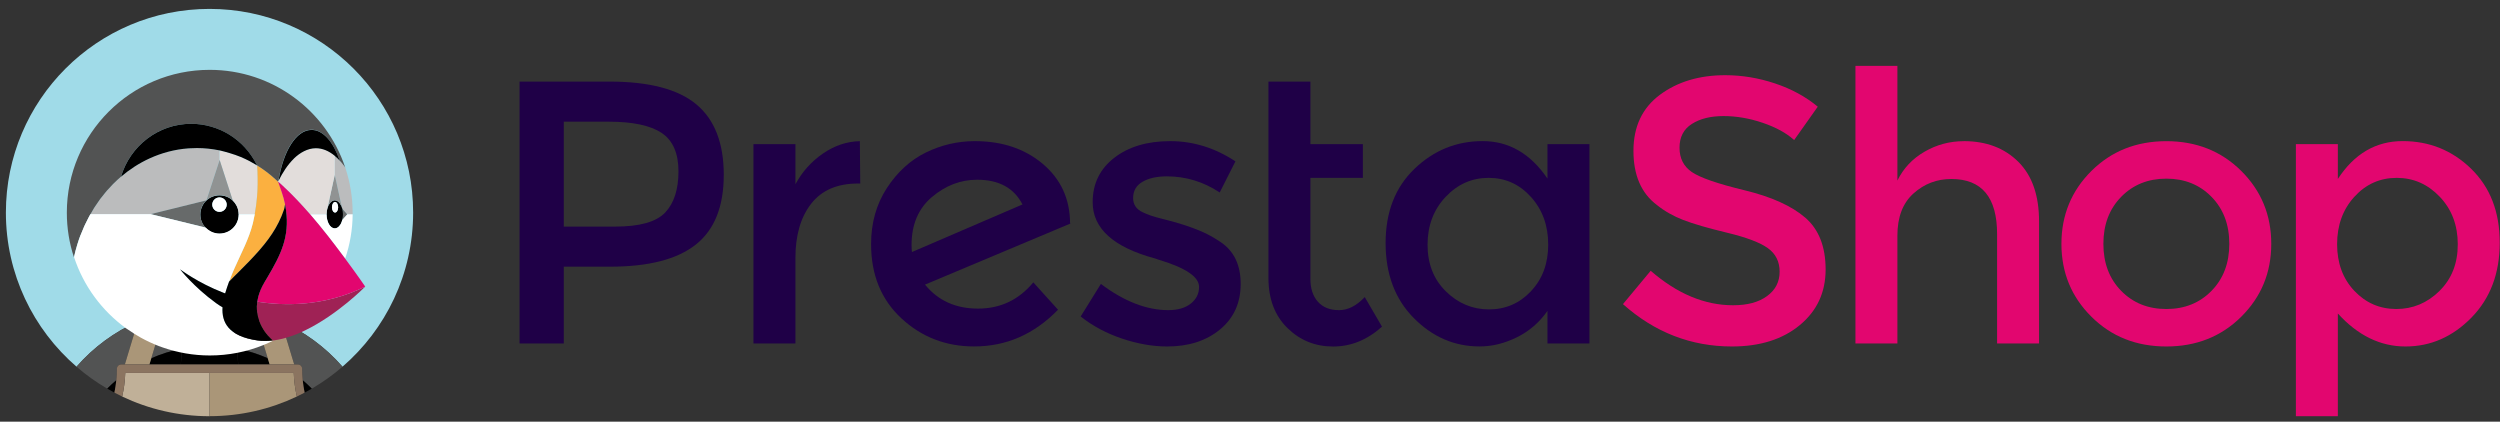 <svg width="166" height="28" viewBox="0 0 166 28" fill="none" xmlns="http://www.w3.org/2000/svg">
<rect x="0" y="0" width="166" height="28" fill="#333333" stroke="none"/>
<g clip-path="url(#clip0_611_10917)">
<path d="M60.554 16.737C60.537 16.637 60.528 16.48 60.528 16.264C60.528 14.904 60.98 13.841 61.885 13.079C62.79 12.316 63.788 11.934 64.883 11.934C66.327 11.934 67.329 12.482 67.893 13.575L60.554 16.734V16.737ZM71.053 14.797C71.036 13.188 70.43 11.883 69.236 10.878C68.043 9.875 66.541 9.371 64.732 9.371C63.587 9.371 62.501 9.626 61.472 10.129C60.444 10.635 59.581 11.423 58.884 12.493C58.187 13.564 57.84 14.804 57.84 16.212C57.84 18.252 58.511 19.894 59.854 21.139C61.197 22.384 62.806 23.004 64.681 23.004C66.821 23.004 68.677 22.19 70.253 20.565L68.612 18.749C67.649 19.91 66.427 20.491 64.942 20.491C63.456 20.491 62.284 19.959 61.421 18.898L71.074 14.844L71.048 14.795L71.053 14.797Z" fill="#1F0047"/>
<path d="M54.643 10.195C53.872 10.726 53.263 11.405 52.816 12.235V9.572H50.029V22.808H52.816V17.136C52.816 15.627 53.163 14.424 53.86 13.529C54.557 12.633 55.592 12.186 56.97 12.186H57.12L57.094 9.374C56.231 9.39 55.415 9.665 54.643 10.195Z" fill="#1F0047"/>
<path d="M81.038 16.065C80.59 15.767 80.17 15.534 79.781 15.368C79.392 15.203 78.988 15.053 78.573 14.921C78.158 14.788 77.683 14.655 77.142 14.522C76.603 14.389 76.183 14.249 75.885 14.098C75.454 13.899 75.239 13.585 75.239 13.153C75.239 12.673 75.447 12.312 75.862 12.071C76.277 11.831 76.815 11.71 77.48 11.71C78.739 11.71 79.909 12.067 80.989 12.78L82.033 10.714C80.674 9.819 79.231 9.371 77.704 9.371C76.177 9.371 74.938 9.74 73.985 10.479C73.031 11.218 72.553 12.2 72.553 13.428C72.553 15.17 73.929 16.413 76.682 17.159C76.748 17.175 76.848 17.21 76.981 17.259C78.739 17.791 79.618 18.387 79.618 19.05C79.618 19.497 79.436 19.866 79.07 20.157C78.704 20.446 78.207 20.593 77.578 20.593C76.135 20.593 74.642 20.013 73.099 18.852L71.756 21.015C72.551 21.645 73.467 22.134 74.505 22.484C75.542 22.831 76.54 23.006 77.503 23.006C78.93 23.006 80.098 22.629 81.012 21.875C81.924 21.12 82.381 20.113 82.381 18.852C82.381 17.59 81.933 16.662 81.038 16.065Z" fill="#1F0047"/>
<path d="M44.166 14.114C43.577 14.736 42.469 15.046 40.844 15.046H37.435V8.08H40.422C42.014 8.08 43.183 8.329 43.931 8.826C44.677 9.322 45.05 10.174 45.05 11.377C45.05 12.58 44.756 13.491 44.166 14.114ZM46.244 6.935C45.034 5.923 43.108 5.417 40.471 5.417H34.5V22.808H37.435V17.707H40.52C43.075 17.707 44.969 17.217 46.204 16.238C47.44 15.259 48.058 13.717 48.058 11.61C48.058 9.502 47.452 7.945 46.242 6.933" fill="#1F0047"/>
<path d="M88.902 20.593C88.305 20.593 87.841 20.407 87.507 20.034C87.176 19.66 87.011 19.159 87.011 18.527V11.81H90.494V9.572H87.011V5.417H84.225V18.455C84.225 19.849 84.644 20.954 85.481 21.777C86.318 22.598 87.33 23.009 88.517 23.009C89.704 23.009 90.785 22.57 91.765 21.691L90.62 19.726C90.072 20.306 89.501 20.595 88.904 20.595" fill="#1F0047"/>
<path d="M101.656 19.339C100.894 20.143 99.964 20.544 98.87 20.544C97.777 20.544 96.821 20.145 96.01 19.35C95.196 18.553 94.79 17.522 94.79 16.252C94.79 14.981 95.189 13.925 95.984 13.079C96.781 12.232 97.733 11.81 98.845 11.81C99.957 11.81 100.892 12.232 101.656 13.079C102.419 13.925 102.801 14.979 102.801 16.238C102.801 17.497 102.419 18.53 101.656 19.334M102.752 11.857C101.624 10.199 100.19 9.369 98.448 9.369C96.707 9.369 95.198 9.982 93.92 11.211C92.643 12.437 92.004 14.081 92.004 16.137C92.004 18.194 92.626 19.854 93.869 21.113C95.114 22.374 96.574 23.004 98.248 23.004C99.078 23.004 99.903 22.801 100.724 22.395C101.545 21.99 102.221 21.404 102.752 20.642V22.806H105.538V9.572H102.752V11.861V11.857Z" fill="#1F0047"/>
<path d="M146.844 19.313C146.056 20.118 145.056 20.519 143.846 20.519C142.635 20.519 141.635 20.118 140.847 19.313C140.059 18.509 139.665 17.469 139.665 16.191C139.665 14.914 140.059 13.874 140.847 13.069C141.635 12.265 142.633 11.862 143.846 11.862C145.058 11.862 146.056 12.265 146.844 13.069C147.632 13.874 148.026 14.914 148.026 16.191C148.026 17.469 147.632 18.509 146.844 19.313ZM143.846 9.374C141.854 9.374 140.197 10.034 138.87 11.351C137.543 12.671 136.879 14.284 136.879 16.191C136.879 18.099 137.541 19.712 138.87 21.029C140.197 22.349 141.854 23.006 143.846 23.006C145.837 23.006 147.494 22.346 148.821 21.029C150.148 19.71 150.812 18.099 150.812 16.191C150.812 14.284 150.148 12.671 148.821 11.351C147.494 10.034 145.834 9.374 143.846 9.374Z" fill="#E2066F"/>
<path d="M161.976 19.325C161.163 20.122 160.209 20.518 159.115 20.518C158.022 20.518 157.092 20.117 156.329 19.313C155.567 18.509 155.184 17.476 155.184 16.214C155.184 14.953 155.567 13.904 156.329 13.067C157.092 12.23 158.029 11.81 159.141 11.81C160.253 11.81 161.207 12.23 162.002 13.067C162.799 13.904 163.196 14.958 163.196 16.226C163.196 17.494 162.79 18.527 161.976 19.322M164.091 11.211C162.83 9.985 161.312 9.369 159.537 9.369C157.763 9.369 156.329 10.206 155.233 11.882V9.57H152.447V27.634H155.233V20.817C156.56 22.276 158.057 23.006 159.724 23.006C161.391 23.006 162.851 22.367 164.103 21.09C165.355 19.812 165.982 18.154 165.982 16.114C165.982 14.074 165.35 12.44 164.091 11.213" fill="#E2066F"/>
<path d="M130.392 9.374C129.461 9.374 128.596 9.607 127.792 10.071C126.988 10.535 126.386 11.174 125.987 11.988V4.373H123.201V22.808H125.987V15.643C125.987 14.417 126.344 13.482 127.058 12.843C127.771 12.204 128.608 11.885 129.571 11.885C131.595 11.885 132.607 13.104 132.607 15.541V22.806H135.393V14.697C135.393 12.971 134.933 11.654 134.012 10.74C133.092 9.828 131.886 9.371 130.392 9.371" fill="#E2066F"/>
<path d="M119.867 14.45C118.962 13.671 117.619 13.065 115.835 12.633C114.052 12.202 112.888 11.799 112.34 11.425C111.793 11.052 111.52 10.514 111.52 9.807C111.52 9.101 111.793 8.576 112.34 8.229C112.888 7.879 113.588 7.707 114.444 7.707C115.299 7.707 116.164 7.856 117.043 8.154C117.922 8.453 118.619 8.835 119.132 9.299L120.699 7.084C119.904 6.422 118.957 5.907 117.864 5.541C116.77 5.175 115.665 4.993 114.555 4.993C112.83 4.993 111.382 5.429 110.214 6.298C109.046 7.17 108.461 8.408 108.461 10.017C108.461 11.626 108.974 12.82 110.004 13.601C110.517 14.016 111.107 14.351 111.772 14.608C112.436 14.864 113.406 15.147 114.684 15.454C115.961 15.762 116.861 16.1 117.384 16.476C117.906 16.849 118.167 17.371 118.167 18.042C118.167 18.714 117.89 19.252 117.332 19.66C116.777 20.069 116.027 20.269 115.08 20.269C113.189 20.269 111.364 19.507 109.606 17.979L107.764 20.194C109.869 22.069 112.282 23.006 115.003 23.006C116.861 23.006 118.363 22.533 119.505 21.589C120.65 20.644 121.221 19.411 121.221 17.893C121.221 16.375 120.769 15.228 119.864 14.447" fill="#E2066F"/>
<path d="M9.157 21.341C9.374 21.246 9.591 21.157 9.812 21.073C10.062 20.98 10.314 20.892 10.568 20.814C10.885 20.719 11.204 20.633 11.528 20.563C11.964 20.47 12.407 20.402 12.853 20.358C12.603 21.143 12.328 21.924 12.027 22.698C12.041 22.848 12.046 22.999 12.051 23.151C12.652 23.032 13.275 22.969 13.911 22.969C14.548 22.969 15.17 23.032 15.772 23.151C15.776 22.999 15.783 22.848 15.795 22.698C15.497 21.922 15.219 21.141 14.97 20.358C15.415 20.402 15.858 20.47 16.294 20.563C16.618 20.633 16.938 20.719 17.255 20.814C17.509 20.892 17.761 20.98 18.01 21.073C18.232 21.157 18.451 21.246 18.665 21.341C20.197 22.025 21.594 23.037 22.741 24.349C25.613 21.868 27.432 18.206 27.432 14.114C27.434 6.646 21.381 0.591 13.914 0.591C6.446 0.591 0.391 6.646 0.391 14.114C0.391 18.206 2.212 21.868 5.082 24.349C6.226 23.037 7.625 22.025 9.157 21.341Z" fill="#A0DBE8"/>
<path d="M10.048 23.787C10.682 23.508 11.354 23.293 12.051 23.155C12.046 23.004 12.039 22.852 12.027 22.703C12.326 21.927 12.603 21.146 12.853 20.362C12.408 20.407 11.964 20.474 11.528 20.567C11.204 20.637 10.885 20.724 10.568 20.819C10.314 20.896 10.062 20.985 9.812 21.078L10.799 21.316L10.048 23.792V23.787Z" fill="#525353"/>
<path d="M7.724 25.244C7.75 24.993 7.764 24.738 7.764 24.482C7.764 24.328 7.89 24.202 8.043 24.202H8.288L9.156 21.341C7.624 22.025 6.227 23.037 5.08 24.349C5.712 24.895 6.393 25.382 7.118 25.804C7.311 25.61 7.512 25.422 7.722 25.244H7.724Z" fill="#525353"/>
<path d="M18.67 21.341L19.538 24.202H19.782C19.936 24.202 20.062 24.328 20.062 24.482C20.062 24.738 20.076 24.993 20.102 25.244C20.312 25.422 20.512 25.608 20.706 25.804C21.431 25.382 22.114 24.895 22.744 24.349C21.599 23.037 20.202 22.025 18.668 21.341H18.67Z" fill="#525353"/>
<path d="M17.029 21.311L18.015 21.073C17.765 20.98 17.514 20.891 17.259 20.814C16.942 20.719 16.623 20.633 16.299 20.563C15.863 20.469 15.42 20.402 14.975 20.358C15.224 21.143 15.499 21.924 15.8 22.698C15.786 22.848 15.781 22.999 15.777 23.151C16.476 23.288 17.145 23.503 17.779 23.782L17.029 21.306V21.311Z" fill="#525353"/>
<path d="M13.913 24.202H15.818C15.778 23.85 15.764 23.5 15.773 23.155C15.172 23.036 14.549 22.973 13.913 22.973C13.276 22.973 12.654 23.036 12.052 23.155C12.061 23.503 12.047 23.852 12.008 24.202H13.913Z" fill="black"/>
<path d="M7.121 25.805C7.278 25.896 7.437 25.987 7.598 26.071C7.654 25.8 7.698 25.524 7.724 25.244C7.514 25.422 7.313 25.609 7.119 25.805H7.121Z" fill="black"/>
<path d="M9.922 24.202H12.006C12.046 23.85 12.06 23.501 12.051 23.155C11.353 23.293 10.682 23.508 10.048 23.787L9.922 24.202Z" fill="black"/>
<path d="M20.1 25.244C20.128 25.524 20.17 25.8 20.226 26.071C20.387 25.984 20.546 25.896 20.702 25.805C20.509 25.611 20.308 25.422 20.098 25.244H20.1Z" fill="black"/>
<path d="M17.903 24.202L17.777 23.787C17.143 23.508 16.471 23.293 15.774 23.155C15.765 23.503 15.779 23.853 15.819 24.202H17.903Z" fill="black"/>
<path d="M9.921 24.202L10.047 23.787L10.798 21.311L9.812 21.073C9.59 21.157 9.371 21.244 9.156 21.341L8.289 24.202H9.921Z" fill="#AA9678"/>
<path d="M17.778 23.787L17.904 24.202H19.536L18.669 21.341C18.452 21.246 18.233 21.157 18.014 21.073L17.027 21.311L17.778 23.787Z" fill="#AA9678"/>
<path d="M8.316 24.781C8.316 24.781 8.333 24.769 8.343 24.762H8.316C8.316 24.762 8.316 24.774 8.316 24.781Z" fill="#C0B098"/>
<path d="M13.914 24.762H8.344C8.344 24.762 8.328 24.773 8.318 24.78C8.3 25.31 8.23 25.827 8.113 26.331C9.871 27.166 11.837 27.637 13.912 27.637V24.764L13.914 24.762Z" fill="#C0B098"/>
<path d="M19.507 24.762H19.48C19.48 24.762 19.497 24.774 19.507 24.781C19.507 24.774 19.507 24.769 19.507 24.762Z" fill="#AA9678"/>
<path d="M19.482 24.762H13.912V27.634C15.987 27.634 17.953 27.166 19.711 26.329C19.596 25.825 19.524 25.307 19.506 24.778C19.496 24.771 19.489 24.767 19.48 24.759L19.482 24.762Z" fill="#AA9678"/>
<path d="M20.102 25.244C20.076 24.993 20.062 24.738 20.062 24.482C20.062 24.328 19.936 24.202 19.782 24.202H8.043C7.889 24.202 7.763 24.328 7.763 24.482C7.763 24.738 7.749 24.993 7.724 25.244C7.696 25.524 7.654 25.799 7.598 26.07C7.768 26.161 7.94 26.247 8.113 26.331C8.227 25.827 8.299 25.31 8.318 24.78C8.318 24.773 8.318 24.769 8.318 24.762H19.505C19.505 24.762 19.505 24.773 19.505 24.78C19.523 25.31 19.593 25.827 19.71 26.331C19.885 26.247 20.055 26.161 20.225 26.07C20.169 25.799 20.125 25.524 20.099 25.244H20.102Z" fill="#8B7460"/>
<path d="M17.785 22.273C17.745 22.226 17.7 22.174 17.658 22.118C17.703 22.174 17.745 22.226 17.785 22.273Z" fill="#525353"/>
<path d="M18.098 22.582C18.098 22.582 18.098 22.584 18.1 22.591C18.1 22.587 18.098 22.582 18.098 22.582C18.098 22.582 17.96 22.473 17.787 22.274C17.962 22.475 18.098 22.582 18.098 22.582Z" fill="#AA9678"/>
<path d="M22.916 11.104C22.916 11.101 22.912 11.099 22.909 11.094C22.797 10.938 22.681 10.796 22.562 10.668C22.562 10.668 22.562 10.665 22.56 10.663C22.506 10.605 22.45 10.549 22.396 10.495C22.375 10.474 22.354 10.458 22.333 10.439C22.299 10.406 22.264 10.374 22.229 10.346V11.605L22.711 13.81C22.716 13.827 22.723 13.843 22.727 13.862L23.061 14.235V14.23H23.413C23.413 14.198 23.415 14.165 23.415 14.132C23.415 13.092 23.245 12.092 22.935 11.155C22.928 11.136 22.923 11.12 22.919 11.101L22.916 11.104Z" fill="#BBBCBD"/>
<path d="M22.757 14.025C22.757 14.025 22.757 14.032 22.757 14.035C22.757 14.035 22.757 14.039 22.757 14.042C22.764 14.093 22.767 14.147 22.767 14.203C22.767 14.212 22.767 14.221 22.767 14.233C22.767 14.233 22.767 14.235 22.767 14.238C22.767 14.238 22.767 14.24 22.767 14.242C22.767 14.254 22.767 14.263 22.767 14.273C22.767 14.326 22.762 14.38 22.757 14.429C22.757 14.431 22.757 14.434 22.757 14.436C22.757 14.441 22.757 14.443 22.757 14.448C22.75 14.504 22.741 14.557 22.727 14.609C22.727 14.609 22.727 14.609 22.727 14.607L23.058 14.235L22.725 13.862C22.739 13.913 22.748 13.969 22.755 14.025H22.757Z" fill="#676A6A"/>
<path d="M22.758 14.45C22.758 14.45 22.76 14.435 22.763 14.428C22.77 14.377 22.772 14.326 22.772 14.272C22.772 14.261 22.772 14.249 22.772 14.237C22.772 14.226 22.772 14.216 22.772 14.205C22.772 14.151 22.767 14.097 22.763 14.044C22.763 14.037 22.76 14.032 22.76 14.025C22.753 13.969 22.742 13.913 22.73 13.862C22.725 13.843 22.718 13.827 22.714 13.811C22.681 13.706 22.639 13.612 22.585 13.533C22.578 13.524 22.572 13.512 22.564 13.503C22.55 13.484 22.537 13.466 22.52 13.449C22.497 13.426 22.474 13.403 22.45 13.384C22.441 13.377 22.432 13.372 22.422 13.365C22.401 13.351 22.38 13.34 22.357 13.33C22.348 13.326 22.338 13.323 22.329 13.319C22.296 13.309 22.266 13.302 22.231 13.302C22.196 13.302 22.166 13.309 22.133 13.319C22.124 13.321 22.114 13.326 22.105 13.33C22.082 13.34 22.061 13.351 22.04 13.365C22.031 13.372 22.021 13.377 22.012 13.384C21.989 13.403 21.965 13.426 21.942 13.449C21.928 13.466 21.912 13.484 21.898 13.503C21.891 13.512 21.884 13.524 21.877 13.533C21.825 13.61 21.781 13.703 21.748 13.811C21.748 13.815 21.746 13.82 21.744 13.822C21.73 13.871 21.718 13.922 21.709 13.974C21.706 13.99 21.702 14.004 21.7 14.023C21.69 14.081 21.688 14.142 21.686 14.205C21.686 14.214 21.686 14.221 21.686 14.23C21.686 14.746 21.93 15.163 22.229 15.163C22.28 15.163 22.331 15.149 22.378 15.126C22.385 15.121 22.392 15.119 22.401 15.114C22.42 15.102 22.441 15.091 22.46 15.074C22.469 15.065 22.478 15.056 22.49 15.046C22.513 15.023 22.537 14.997 22.558 14.969C22.572 14.951 22.588 14.93 22.602 14.909C22.611 14.895 22.618 14.879 22.628 14.864C22.642 14.836 22.658 14.806 22.669 14.776C22.674 14.764 22.679 14.755 22.683 14.743C22.7 14.699 22.714 14.655 22.728 14.606C22.742 14.554 22.751 14.501 22.758 14.445V14.45ZM22.25 14.111C22.138 14.111 22.045 13.955 22.045 13.762C22.045 13.568 22.136 13.412 22.25 13.412C22.364 13.412 22.455 13.568 22.455 13.762C22.455 13.955 22.364 14.111 22.25 14.111Z" fill="black"/>
<path d="M22.246 13.412C22.134 13.412 22.041 13.568 22.041 13.762C22.041 13.956 22.132 14.112 22.246 14.112C22.361 14.112 22.452 13.956 22.452 13.762C22.452 13.568 22.361 13.412 22.246 13.412Z" fill="white"/>
<path d="M21.744 13.811C21.777 13.706 21.819 13.61 21.872 13.533C21.879 13.524 21.886 13.512 21.893 13.503C21.907 13.484 21.921 13.466 21.938 13.449C21.961 13.426 21.984 13.403 22.008 13.384C22.017 13.377 22.026 13.372 22.036 13.365C22.057 13.351 22.078 13.34 22.101 13.33C22.11 13.326 22.119 13.323 22.129 13.319C22.162 13.309 22.192 13.302 22.227 13.302C22.262 13.302 22.292 13.309 22.325 13.319C22.334 13.321 22.343 13.326 22.353 13.33C22.376 13.34 22.397 13.351 22.418 13.365C22.427 13.372 22.437 13.377 22.446 13.384C22.469 13.403 22.493 13.424 22.516 13.449C22.532 13.466 22.546 13.484 22.56 13.503C22.567 13.512 22.574 13.521 22.581 13.533C22.633 13.61 22.677 13.703 22.709 13.811L22.227 11.605L21.744 13.811Z" fill="#909393"/>
<path d="M15.846 14.216C15.846 14.172 15.842 14.128 15.837 14.086C15.832 14.044 15.825 14.002 15.816 13.96C15.816 13.96 15.816 13.96 15.816 13.958C15.807 13.918 15.795 13.876 15.784 13.839C15.784 13.839 15.784 13.839 15.784 13.836C15.77 13.797 15.755 13.759 15.739 13.722C15.723 13.685 15.704 13.648 15.683 13.613C15.62 13.503 15.543 13.405 15.455 13.321C15.341 13.211 15.208 13.125 15.058 13.065C15.058 13.065 15.056 13.065 15.054 13.065C14.981 13.034 14.905 13.011 14.825 12.997C14.825 12.997 14.821 12.997 14.818 12.997C14.739 12.981 14.657 12.974 14.573 12.974C14.489 12.974 14.41 12.983 14.333 12.997C14.331 12.997 14.329 12.997 14.324 12.997C14.247 13.013 14.172 13.034 14.1 13.065H14.095C14.023 13.095 13.953 13.13 13.888 13.172C13.823 13.214 13.76 13.263 13.704 13.316V13.321H13.697C13.606 13.407 13.529 13.508 13.466 13.617C13.466 13.617 13.466 13.62 13.466 13.622C13.447 13.655 13.429 13.69 13.415 13.727C13.415 13.731 13.41 13.734 13.41 13.738C13.396 13.771 13.382 13.806 13.37 13.839C13.37 13.846 13.366 13.853 13.363 13.857C13.354 13.89 13.345 13.923 13.338 13.955C13.338 13.965 13.333 13.974 13.331 13.983C13.324 14.016 13.319 14.049 13.314 14.084C13.314 14.093 13.31 14.104 13.31 14.114C13.305 14.158 13.303 14.202 13.303 14.247C13.303 14.331 13.312 14.412 13.326 14.494C13.326 14.494 13.326 14.496 13.326 14.498C13.342 14.578 13.366 14.655 13.396 14.729C13.396 14.729 13.396 14.729 13.396 14.732C13.457 14.881 13.545 15.014 13.655 15.128C13.741 15.219 13.841 15.296 13.951 15.357C13.986 15.375 14.021 15.394 14.056 15.41C14.058 15.41 14.06 15.412 14.065 15.415C14.098 15.429 14.133 15.443 14.168 15.454C14.175 15.454 14.179 15.459 14.186 15.461C14.219 15.471 14.252 15.48 14.284 15.487C14.294 15.487 14.303 15.492 14.31 15.494C14.343 15.501 14.375 15.506 14.408 15.51C14.417 15.51 14.429 15.515 14.438 15.515C14.482 15.52 14.527 15.522 14.571 15.522C14.746 15.522 14.914 15.487 15.068 15.422C15.145 15.389 15.217 15.35 15.284 15.305C15.42 15.214 15.536 15.098 15.63 14.96C15.676 14.893 15.716 14.82 15.746 14.743C15.812 14.592 15.846 14.424 15.846 14.247C15.846 14.244 15.846 14.242 15.846 14.237C15.846 14.237 15.846 14.23 15.846 14.228V14.216ZM14.573 14.067C14.31 14.067 14.095 13.853 14.095 13.589C14.095 13.326 14.31 13.111 14.573 13.111C14.837 13.111 15.051 13.326 15.051 13.589C15.051 13.853 14.837 14.067 14.573 14.067Z" fill="black"/>
<path d="M14.574 13.109C14.31 13.109 14.096 13.323 14.096 13.587C14.096 13.85 14.31 14.065 14.574 14.065C14.837 14.065 15.052 13.85 15.052 13.587C15.052 13.323 14.837 13.109 14.574 13.109Z" fill="white"/>
<path d="M13.697 13.312H13.702V13.307L14.579 10.623V10.306C14.579 10.262 14.579 10.218 14.579 10.176V9.996V9.989C14.089 9.889 13.588 9.833 13.072 9.833C12.9 9.833 12.73 9.84 12.562 9.852C12.536 9.852 12.513 9.854 12.487 9.856C11.606 9.924 10.739 10.152 9.936 10.518C9.249 10.833 8.607 11.248 8.032 11.738C7.878 11.868 7.728 12.008 7.584 12.151C7.556 12.176 7.53 12.204 7.502 12.23C7.367 12.367 7.234 12.51 7.108 12.654C7.08 12.687 7.055 12.719 7.027 12.75C6.898 12.901 6.775 13.055 6.656 13.214C6.647 13.228 6.637 13.242 6.628 13.253C6.516 13.407 6.409 13.563 6.306 13.724C6.285 13.755 6.264 13.787 6.246 13.818C6.162 13.95 6.085 14.086 6.008 14.223H10.004L13.695 13.312H13.697Z" fill="#BBBCBD"/>
<path d="M17.07 13.009C17.077 12.904 17.084 12.799 17.091 12.694C17.098 12.552 17.102 12.409 17.105 12.267C17.105 12.158 17.105 12.046 17.105 11.936C17.105 11.903 17.105 11.873 17.105 11.841C17.102 11.556 17.091 11.272 17.074 10.987C17.074 10.987 17.07 10.985 17.065 10.982C17.063 10.982 17.058 10.978 17.053 10.976C17.002 10.945 16.874 10.873 16.757 10.808C16.755 10.808 16.753 10.805 16.75 10.803C16.72 10.787 16.692 10.77 16.669 10.756C16.648 10.745 16.629 10.733 16.61 10.724C16.608 10.724 16.604 10.719 16.599 10.717C16.58 10.707 16.566 10.698 16.557 10.693C16.373 10.598 16.186 10.509 15.995 10.43C15.54 10.239 14.927 10.071 14.582 9.989V10.623L15.452 13.312C15.54 13.4 15.62 13.498 15.68 13.605C15.701 13.64 15.72 13.678 15.736 13.715C15.752 13.752 15.769 13.79 15.78 13.829C15.78 13.829 15.78 13.829 15.78 13.832C15.794 13.871 15.804 13.911 15.813 13.951C15.813 13.951 15.813 13.951 15.813 13.953C15.822 13.995 15.829 14.037 15.834 14.079C15.839 14.121 15.841 14.165 15.843 14.209V14.216H16.911C16.983 13.827 17.032 13.431 17.065 13.034C17.065 13.023 17.065 13.013 17.067 13.002L17.07 13.009Z" fill="#E2DDDB"/>
<path d="M15.856 18.052C16.099 17.811 16.325 17.581 16.544 17.355C16.672 17.222 16.801 17.089 16.92 16.956C17.81 15.991 18.463 15.086 18.857 13.922C18.866 13.895 18.876 13.86 18.885 13.818C18.885 13.811 18.887 13.806 18.89 13.799C18.899 13.755 18.908 13.708 18.918 13.652C18.922 13.615 18.925 13.578 18.929 13.543C18.831 13.037 18.638 12.545 18.47 12.057C18.47 12.057 18.47 12.06 18.47 12.062L18.465 12.057C18.433 12.027 18.398 11.997 18.365 11.966C18.265 11.873 18.162 11.784 18.06 11.696C17.75 11.435 17.421 11.195 17.078 10.982C17.094 11.267 17.106 11.551 17.108 11.836C17.108 11.868 17.108 11.899 17.108 11.931C17.108 12.041 17.108 12.153 17.108 12.262C17.106 12.405 17.101 12.547 17.094 12.689C17.09 12.794 17.083 12.899 17.073 13.004C17.073 13.016 17.073 13.025 17.071 13.037C17.038 13.433 16.989 13.827 16.917 14.219L16.791 14.811C16.53 15.869 15.999 16.83 15.563 17.823C15.446 18.087 15.336 18.352 15.241 18.623C15.232 18.649 15.222 18.674 15.213 18.7C15.348 18.558 15.469 18.432 15.563 18.343C15.663 18.245 15.761 18.147 15.856 18.052Z" fill="#FBB040"/>
<path d="M13.703 13.305C13.759 13.251 13.822 13.202 13.887 13.16C13.953 13.118 14.023 13.083 14.095 13.053H14.1C14.172 13.025 14.246 13.001 14.323 12.985C14.326 12.985 14.328 12.985 14.333 12.985C14.41 12.971 14.491 12.962 14.573 12.962C14.654 12.962 14.738 12.971 14.818 12.985C14.818 12.985 14.822 12.985 14.825 12.985C14.904 13.001 14.981 13.025 15.053 13.053C15.053 13.053 15.055 13.053 15.058 13.053C15.205 13.113 15.34 13.202 15.454 13.309L14.584 10.619L13.708 13.302L13.703 13.305Z" fill="#909393"/>
<path d="M13.393 14.715C13.363 14.643 13.339 14.566 13.323 14.484C13.323 14.484 13.323 14.482 13.323 14.48C13.307 14.4 13.3 14.319 13.3 14.233C13.3 14.188 13.302 14.144 13.307 14.1C13.307 14.09 13.309 14.079 13.312 14.069C13.316 14.037 13.321 14.002 13.328 13.969C13.328 13.96 13.332 13.95 13.335 13.941C13.342 13.909 13.351 13.876 13.361 13.843C13.361 13.836 13.365 13.829 13.367 13.825C13.379 13.79 13.391 13.757 13.407 13.724C13.407 13.72 13.412 13.717 13.412 13.713C13.428 13.678 13.444 13.643 13.463 13.608C13.463 13.608 13.463 13.605 13.463 13.603C13.526 13.493 13.603 13.393 13.694 13.307L10.003 14.219H9.996L13.652 15.112C13.542 14.997 13.454 14.862 13.393 14.715C13.393 14.715 13.393 14.715 13.393 14.713V14.715Z" fill="#676A6A"/>
<path d="M21.698 14.023C21.698 14.006 21.703 13.99 21.708 13.974C21.717 13.92 21.729 13.871 21.743 13.822C21.743 13.817 21.743 13.81 21.747 13.806L22.23 11.6V10.343C21.836 10.019 21.414 9.84 20.976 9.84C20.421 9.84 19.905 10.145 19.518 10.523C19.096 10.936 18.768 11.458 18.504 11.982C18.492 12.006 18.479 12.029 18.467 12.055C18.548 12.125 18.63 12.197 18.709 12.269C18.889 12.435 19.066 12.603 19.238 12.775C19.32 12.854 19.399 12.936 19.479 13.018C19.563 13.104 19.649 13.19 19.73 13.277C19.838 13.388 19.943 13.503 20.048 13.617C20.092 13.666 20.136 13.713 20.18 13.761C20.306 13.901 20.432 14.044 20.558 14.186C20.579 14.207 20.593 14.223 20.6 14.23H21.687C21.687 14.23 21.687 14.214 21.687 14.204C21.687 14.142 21.691 14.081 21.701 14.023H21.698Z" fill="#E2DDDB"/>
<path d="M18.465 12.062C18.465 12.062 18.465 12.062 18.465 12.059C18.465 12.059 18.465 12.062 18.465 12.065L18.47 12.069C18.47 12.069 18.47 12.067 18.47 12.065L18.465 12.062Z" fill="#E2DDDB"/>
<path d="M5.351 15.611C5.351 15.611 5.358 15.594 5.361 15.587C5.431 15.405 5.508 15.223 5.587 15.044C5.61 14.995 5.634 14.944 5.657 14.895C5.722 14.755 5.792 14.615 5.864 14.48C5.895 14.424 5.923 14.368 5.953 14.312C5.969 14.281 5.988 14.251 6.007 14.221C6.084 14.086 6.16 13.948 6.244 13.815C6.263 13.785 6.284 13.752 6.305 13.722C6.408 13.563 6.515 13.405 6.627 13.251C6.636 13.237 6.645 13.223 6.655 13.211C6.774 13.053 6.897 12.899 7.026 12.747C7.053 12.715 7.079 12.682 7.107 12.652C7.235 12.505 7.366 12.365 7.501 12.227C7.527 12.2 7.555 12.174 7.583 12.148C7.727 12.006 7.874 11.868 8.03 11.736C8.639 9.7 10.497 8.22 12.696 8.22C13.582 8.22 14.461 8.474 15.216 8.935C15.99 9.409 16.62 10.101 17.03 10.91C17.03 10.915 17.035 10.917 17.037 10.922C17.046 10.943 17.058 10.961 17.07 10.982C17.413 11.195 17.739 11.432 18.051 11.696C18.154 11.784 18.256 11.873 18.357 11.966C18.389 11.997 18.424 12.025 18.457 12.057V12.053C18.457 12.053 18.459 12.053 18.459 12.05C18.471 12.027 18.483 12.004 18.492 11.98C18.802 10.024 19.665 8.616 20.684 8.616C21.451 8.616 22.129 9.416 22.551 10.647L22.556 10.661C22.675 10.789 22.791 10.933 22.903 11.087C22.903 11.087 22.908 11.092 22.91 11.097C22.917 11.115 22.922 11.134 22.927 11.15L22.91 11.085C21.644 7.336 18.098 4.638 13.922 4.638C8.686 4.638 4.438 8.884 4.438 14.123C4.438 15.156 4.603 16.149 4.908 17.075V17.07C4.969 16.79 5.041 16.513 5.125 16.24C5.191 16.026 5.263 15.813 5.342 15.604L5.351 15.611Z" fill="#525353"/>
<path d="M23.058 14.235L22.727 14.606C22.727 14.606 22.727 14.606 22.727 14.608C22.715 14.657 22.699 14.701 22.683 14.745C22.678 14.757 22.674 14.769 22.669 14.778C22.655 14.809 22.641 14.839 22.627 14.867C22.62 14.881 22.61 14.897 22.601 14.911C22.587 14.932 22.573 14.953 22.557 14.972C22.536 15 22.513 15.025 22.489 15.049C22.48 15.058 22.471 15.067 22.459 15.077C22.44 15.091 22.422 15.105 22.401 15.116C22.394 15.121 22.387 15.126 22.377 15.128C22.331 15.151 22.279 15.165 22.228 15.165C21.927 15.165 21.685 14.748 21.685 14.233H20.594C20.797 14.466 20.995 14.704 21.193 14.944C21.195 14.946 21.198 14.948 21.2 14.953C21.391 15.186 21.58 15.422 21.767 15.659C21.776 15.671 21.785 15.683 21.794 15.694C21.972 15.921 22.147 16.147 22.319 16.373C22.335 16.394 22.352 16.417 22.37 16.438C22.555 16.678 22.734 16.921 22.916 17.163C22.916 17.163 22.918 17.166 22.921 17.168C23.233 16.245 23.408 15.258 23.417 14.233H23.065V14.237L23.058 14.235Z" fill="white"/>
<path d="M12.489 9.854C12.514 9.854 12.538 9.852 12.563 9.849C12.734 9.838 12.904 9.831 13.074 9.831C13.589 9.831 14.091 9.887 14.58 9.987C14.58 9.987 14.58 9.989 14.58 9.994V10.173C14.58 10.192 14.58 10.208 14.58 10.227V9.984C14.925 10.066 15.538 10.234 15.993 10.425C16.184 10.507 16.371 10.593 16.555 10.689C16.564 10.693 16.578 10.7 16.597 10.712C16.599 10.712 16.604 10.717 16.609 10.719C16.625 10.728 16.644 10.74 16.667 10.752C16.692 10.765 16.721 10.782 16.748 10.798C16.751 10.798 16.753 10.8 16.756 10.803C16.872 10.868 17.003 10.943 17.052 10.971C17.059 10.975 17.061 10.975 17.063 10.978C17.066 10.978 17.07 10.982 17.073 10.982C17.063 10.961 17.052 10.943 17.04 10.922C17.04 10.917 17.035 10.915 17.033 10.91C16.623 10.101 15.993 9.409 15.219 8.935C14.464 8.474 13.585 8.22 12.699 8.22C10.5 8.22 8.639 9.7 8.033 11.736C8.609 11.243 9.248 10.831 9.938 10.516C10.74 10.15 11.607 9.919 12.489 9.854Z" fill="black"/>
<path d="M19.517 10.525C19.904 10.148 20.422 9.842 20.974 9.842C21.413 9.842 21.834 10.02 22.229 10.346C22.229 10.346 22.229 10.348 22.229 10.351C22.264 10.379 22.298 10.411 22.333 10.444C22.354 10.463 22.375 10.481 22.396 10.5C22.452 10.553 22.506 10.609 22.56 10.668C22.56 10.668 22.56 10.67 22.562 10.672L22.557 10.658C22.135 9.427 21.457 8.628 20.69 8.628C19.671 8.628 18.808 10.036 18.498 11.992H18.5C18.764 11.463 19.093 10.943 19.515 10.53L19.517 10.525Z" fill="black"/>
<path d="M10.535 22.976C10.621 23.009 10.71 23.039 10.798 23.069C11.78 23.412 12.834 23.603 13.932 23.603C15.184 23.603 16.38 23.358 17.473 22.918C17.532 22.894 17.587 22.869 17.646 22.845C17.739 22.806 17.83 22.766 17.923 22.722C18.005 22.684 18.087 22.647 18.168 22.605C18.149 22.608 18.128 22.612 18.11 22.615C17.769 22.652 17.431 22.654 17.103 22.608C15.151 22.328 14.72 21.386 14.78 20.407C14.64 20.325 14.496 20.234 14.351 20.129C12.85 19.04 11.959 17.882 11.959 17.882C11.959 17.882 13.118 18.774 14.846 19.444C14.883 19.458 14.918 19.469 14.953 19.483C15.034 19.203 15.13 18.938 15.214 18.702C15.223 18.677 15.233 18.651 15.242 18.625C15.338 18.355 15.447 18.089 15.564 17.826C16 16.835 16.531 15.872 16.793 14.813L16.918 14.221H15.851C15.851 14.221 15.851 14.228 15.851 14.23C15.851 14.405 15.816 14.573 15.75 14.727C15.718 14.804 15.678 14.876 15.634 14.944C15.543 15.079 15.426 15.196 15.289 15.289C15.221 15.335 15.149 15.375 15.072 15.405C14.92 15.471 14.752 15.506 14.575 15.506C14.531 15.506 14.487 15.503 14.442 15.499C14.433 15.499 14.421 15.496 14.412 15.494C14.379 15.489 14.347 15.485 14.314 15.478C14.305 15.478 14.295 15.473 14.288 15.471C14.256 15.464 14.223 15.454 14.191 15.445C14.184 15.445 14.179 15.44 14.172 15.438C14.137 15.427 14.102 15.415 14.069 15.399C14.067 15.399 14.065 15.396 14.06 15.394C14.025 15.377 13.988 15.361 13.955 15.34C13.845 15.277 13.745 15.2 13.659 15.112L10.003 14.219H6.007C5.99 14.249 5.969 14.279 5.953 14.31C5.923 14.366 5.895 14.422 5.865 14.477C5.792 14.615 5.722 14.753 5.657 14.893C5.634 14.941 5.61 14.991 5.587 15.042C5.506 15.221 5.431 15.401 5.361 15.585C5.359 15.592 5.354 15.601 5.352 15.608C5.272 15.818 5.2 16.03 5.135 16.245C5.051 16.52 4.979 16.797 4.918 17.075C5.545 18.991 6.769 20.637 8.366 21.796C8.413 21.829 8.462 21.859 8.509 21.892C8.779 22.081 9.059 22.258 9.348 22.419C9.728 22.629 10.124 22.815 10.535 22.974V22.976Z" fill="white"/>
<path d="M17.082 20.031C17.068 20.134 17.058 20.232 17.054 20.33C17.049 20.505 17.061 20.672 17.086 20.829C17.103 20.933 17.126 21.034 17.154 21.132C17.196 21.276 17.247 21.412 17.305 21.537C17.364 21.663 17.427 21.777 17.492 21.882C17.513 21.917 17.536 21.95 17.557 21.983C17.59 22.032 17.625 22.076 17.658 22.12C17.702 22.176 17.744 22.227 17.784 22.274C17.958 22.475 18.094 22.582 18.094 22.582C18.094 22.582 18.094 22.584 18.096 22.591C18.096 22.596 18.101 22.605 18.103 22.614C18.122 22.614 18.143 22.608 18.161 22.605C18.583 22.552 19.01 22.437 19.43 22.286C19.644 22.209 19.856 22.125 20.068 22.029C20.131 21.999 20.194 21.969 20.26 21.936C22.433 20.884 24.251 19.029 24.251 19.029C21.521 20.369 18.854 20.316 17.079 20.031H17.082Z" fill="#9F2255"/>
<path d="M22.317 16.371C22.145 16.144 21.97 15.916 21.793 15.692C21.783 15.681 21.774 15.669 21.765 15.657C21.578 15.419 21.389 15.184 21.198 14.951C21.196 14.948 21.193 14.946 21.191 14.941C20.995 14.701 20.795 14.463 20.592 14.23C20.578 14.216 20.566 14.2 20.552 14.186C20.428 14.044 20.303 13.902 20.174 13.762C20.13 13.713 20.086 13.664 20.041 13.617C19.937 13.503 19.829 13.389 19.724 13.277C19.64 13.19 19.556 13.104 19.473 13.018C19.393 12.936 19.314 12.855 19.233 12.775C19.058 12.605 18.883 12.435 18.703 12.269C18.624 12.197 18.542 12.125 18.461 12.055C18.461 12.055 18.461 12.055 18.461 12.057C18.631 12.549 18.827 13.048 18.925 13.561C18.95 13.694 18.971 13.825 18.988 13.953C19.226 15.729 18.657 16.89 17.752 18.418C17.687 18.527 17.621 18.639 17.551 18.751C17.344 19.096 17.211 19.423 17.136 19.73C17.111 19.833 17.092 19.933 17.078 20.031C18.852 20.318 21.52 20.372 24.25 19.029C24.25 19.029 23.714 18.243 22.909 17.161C22.73 16.919 22.548 16.678 22.364 16.436C22.347 16.415 22.331 16.392 22.312 16.371H22.317Z" fill="#E2066F"/>
<path d="M18.096 22.582C18.096 22.582 17.959 22.472 17.786 22.274C17.747 22.227 17.702 22.176 17.66 22.12C17.628 22.078 17.595 22.032 17.56 21.983C17.539 21.95 17.516 21.917 17.495 21.882C17.43 21.777 17.364 21.663 17.308 21.537C17.25 21.412 17.199 21.276 17.157 21.132C17.129 21.036 17.105 20.933 17.089 20.829C17.064 20.67 17.052 20.505 17.056 20.33C17.059 20.234 17.07 20.134 17.084 20.031C17.098 19.933 17.117 19.833 17.143 19.73C17.22 19.423 17.353 19.096 17.558 18.751C17.558 18.751 17.558 18.751 17.558 18.749C17.625 18.637 17.691 18.525 17.756 18.418C18.661 16.891 19.23 15.729 18.992 13.953C18.975 13.827 18.954 13.696 18.929 13.561C18.915 13.655 18.901 13.734 18.887 13.799C18.887 13.806 18.884 13.811 18.882 13.818C18.873 13.857 18.863 13.895 18.854 13.923C18.46 15.086 17.807 15.991 16.917 16.956C16.795 17.087 16.669 17.219 16.541 17.355C16.324 17.581 16.096 17.812 15.853 18.052C15.758 18.147 15.66 18.245 15.56 18.343C15.469 18.434 15.348 18.558 15.21 18.7C15.126 18.935 15.03 19.201 14.949 19.481C14.912 19.467 14.877 19.455 14.841 19.441C13.111 18.772 11.955 17.879 11.955 17.879C11.955 17.879 12.846 19.038 14.347 20.127C14.492 20.232 14.636 20.323 14.776 20.404C14.713 21.384 15.147 22.325 17.098 22.605C17.43 22.652 17.765 22.649 18.106 22.612C18.103 22.603 18.099 22.594 18.099 22.589C18.099 22.584 18.096 22.58 18.096 22.58V22.582Z" fill="black"/>
</g>
<defs>
<clipPath id="clip0_611_10917">
<rect width="165.593" height="27.044" fill="white" transform="translate(0.391 0.591)"/>
</clipPath>
</defs>
</svg>

